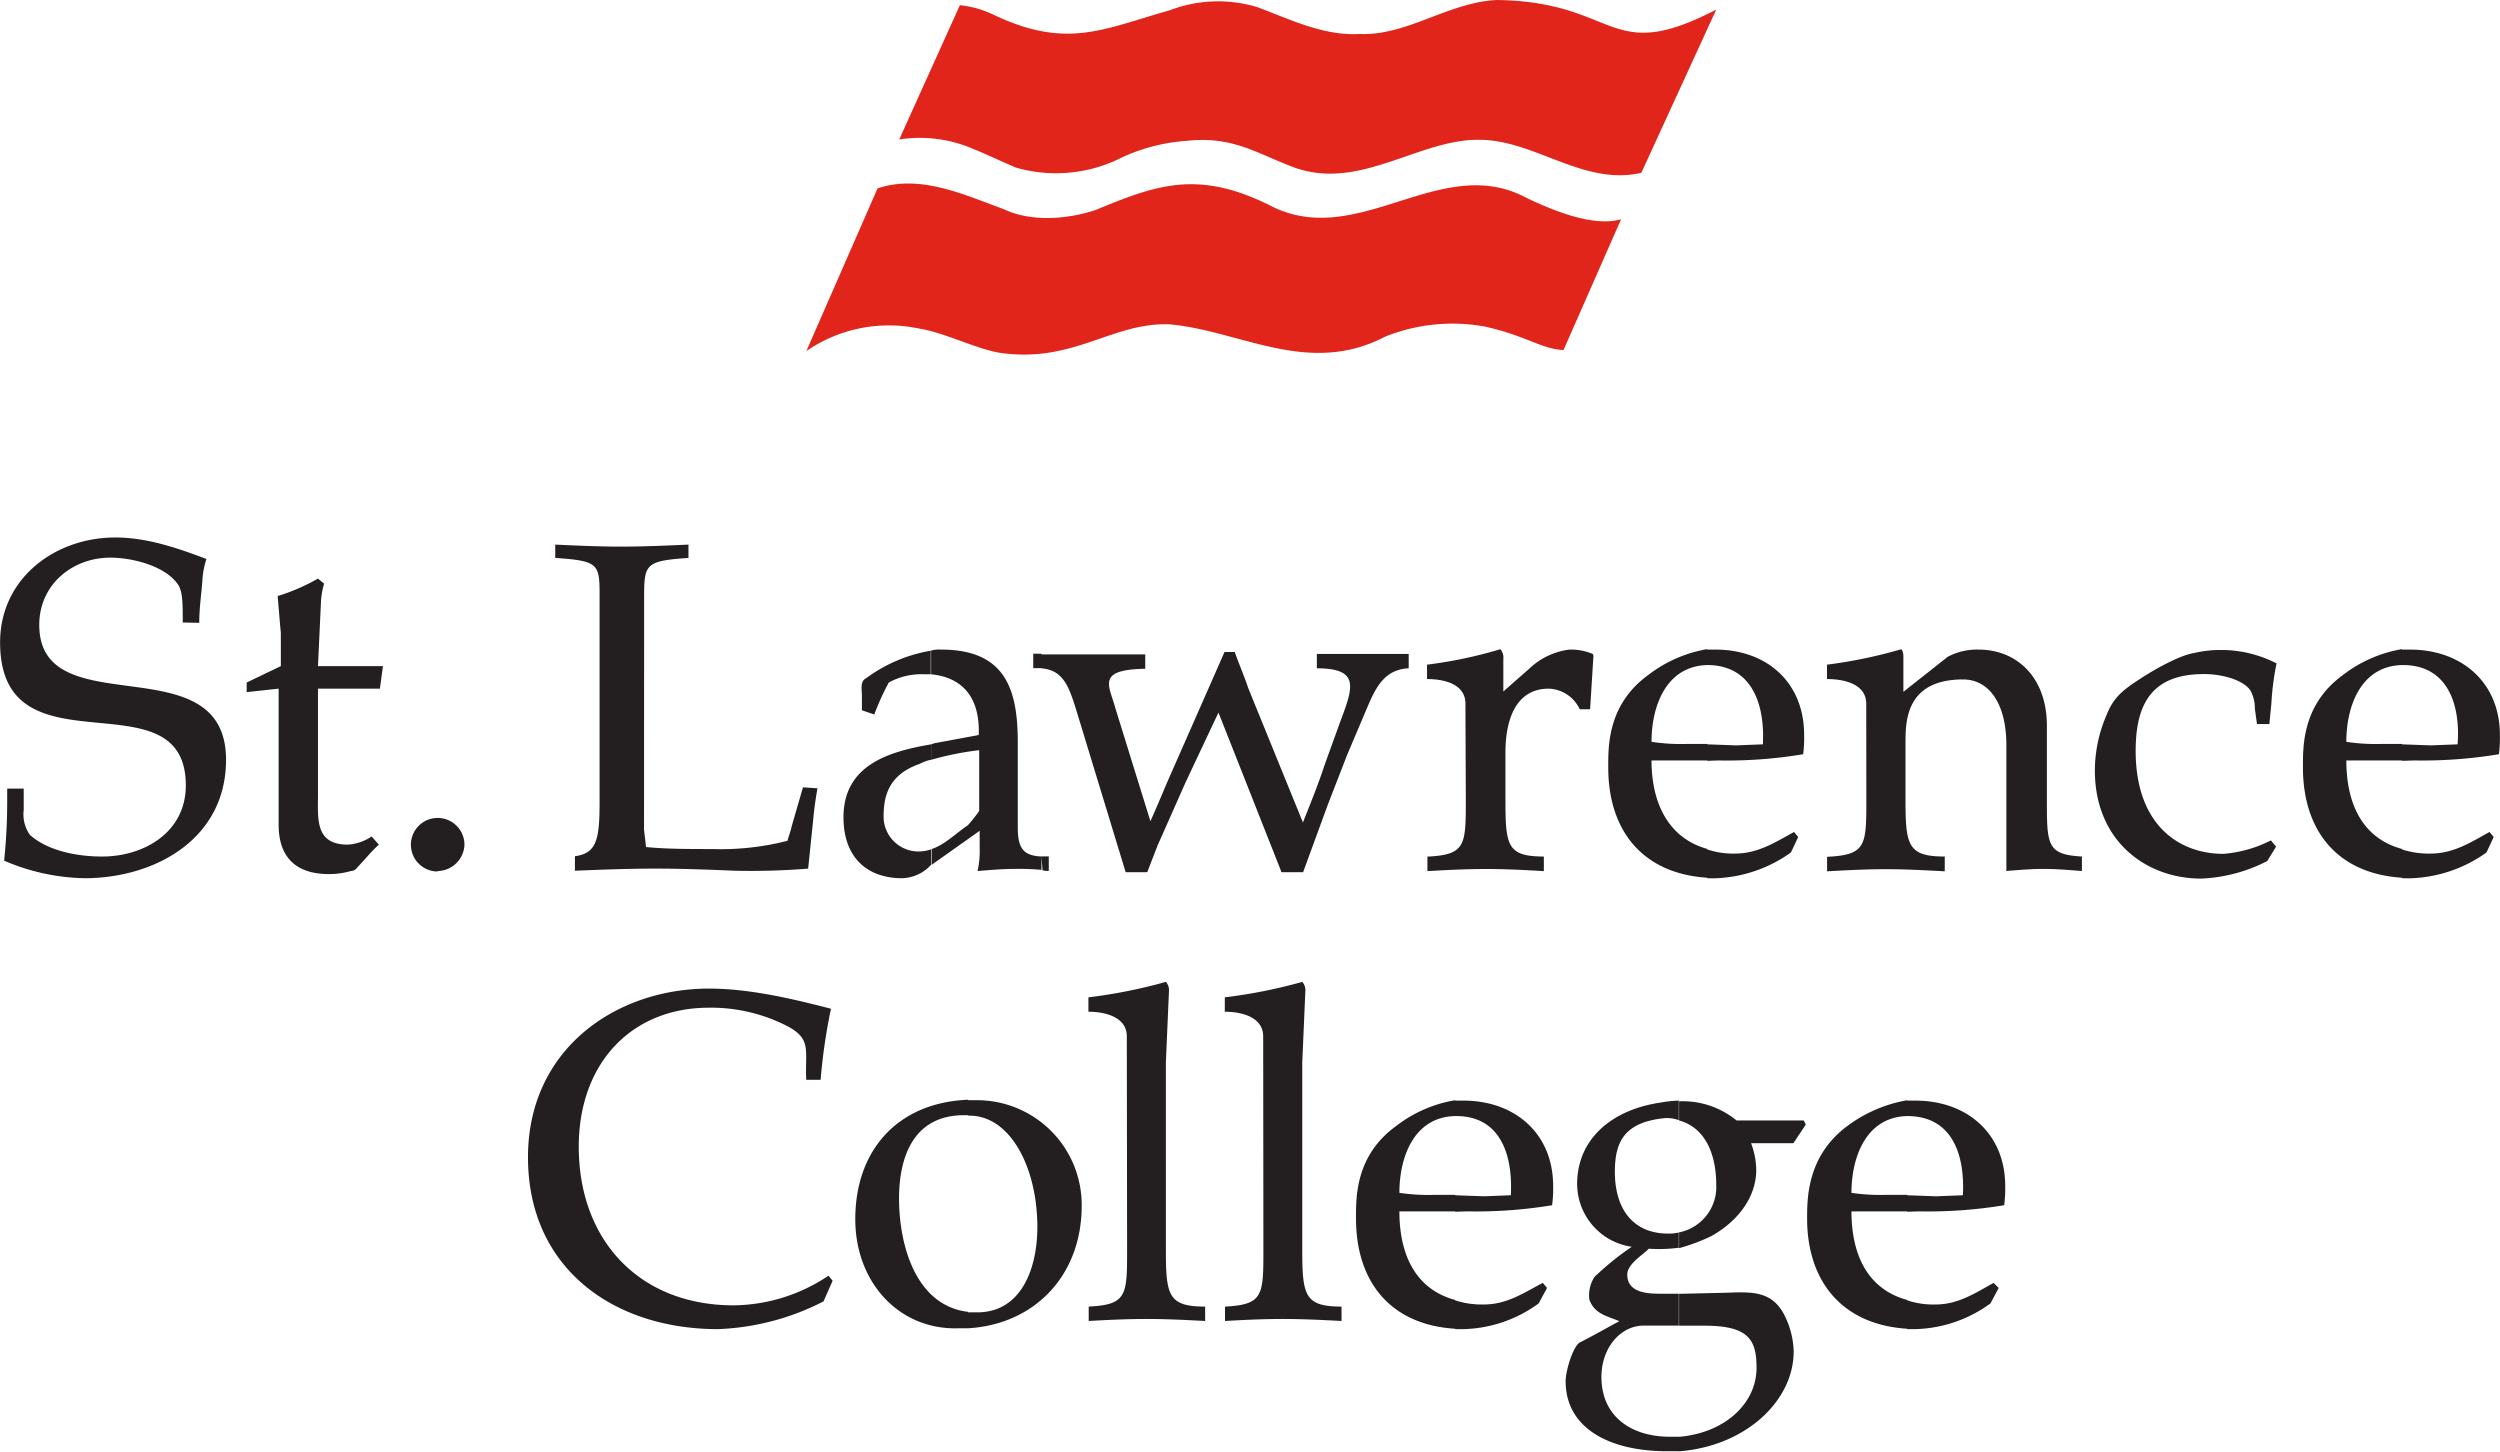 <?xml version="1.0" encoding="UTF-8"?> <svg xmlns="http://www.w3.org/2000/svg" xmlns:xlink="http://www.w3.org/1999/xlink" viewBox="0 0 260.47 151.25"> <defs> <style>.cls-1{fill:none;}.cls-2{clip-path:url(#clip-path);}.cls-3{fill:#231f20;}.cls-4{fill:#e1251b;fill-rule:evenodd;}</style> <clipPath id="clip-path" transform="translate(0.01 0)"> <rect class="cls-1" width="260.47" height="151.25"></rect> </clipPath> </defs> <g id="Layer_2" data-name="Layer 2"> <g id="Layer_1-2" data-name="Layer 1"> <g class="cls-2"> <path class="cls-3" d="M198.7,138.48v-3a8.54,8.54,0,0,0,3,.43c2.27,0,4.09-1.18,6-2.25l.53.53-.86,1.61a13.8,13.8,0,0,1-7.85,2.68Zm0-12.23v-1.72l3,.11,2.8-.11c.21-4.07-1-8.25-5.81-8.25v-1.61h.86c5.38,0,9.36,3.43,9.36,8.9a12.69,12.69,0,0,1-.11,2,48.56,48.56,0,0,1-8.82.64Zm0-11.58v1.61c-4.3.1-5.81,4.29-5.81,8a20.83,20.83,0,0,0,3.66.21h2.15v1.72h-5.81c0,4.72,1.83,8.16,5.81,9.23v3c-6.77-.42-10.43-4.93-10.43-11.48,0-2.14,0-6.54,4.2-9.65a14.6,14.6,0,0,1,6.23-2.68m-23.77,36.58v-1.51c4.84-.42,8.07-3.53,8.07-7.18,0-3-.86-4.4-5.49-4.4h-2.58v-3.32l4.84-.11c2.91-.11,5.06-.22,6.35,2.79a8.79,8.79,0,0,1,.75,3.32c0,5.16-5,9.87-11.94,10.41m0-21.24V128.4a4.82,4.82,0,0,0,3.87-5c0-3-1.07-5.91-3.87-6.66v-2H175a8.86,8.86,0,0,1,5.92,2h7l.21.43-1.29,1.94h-4.41a8.1,8.1,0,0,1,.54,2.79c0,2.57-1.61,5.14-4.63,6.86a19.17,19.17,0,0,1-3.44,1.29m0-15.34v2a3.49,3.49,0,0,0-1.51-.21c-4.08.43-5.15,2.36-5.15,5.58,0,4.29,2.26,6.44,5.48,6.44a4.29,4.29,0,0,0,1.18-.11V130a15.49,15.49,0,0,1-3.12.1c-.64.65-2.25,1.61-2.25,2.69,0,1.93,2.14,2,3.55,2h1.82v3.32h-3.65c-2.37,0-4.41,2.25-4.41,5.36,0,4.19,3.22,6.22,7.1,6.22h1v1.51h-1.29c-5.91,0-10.54-2.36-10.54-7.29,0-1,.65-3.33,1.4-4,1.51-.76,2.79-1.51,4.2-2.26-1.29-.54-2.59-.74-3.13-2.25a3.5,3.5,0,0,1,.54-2.36A29.25,29.25,0,0,1,170,129.9a6.63,6.63,0,0,1-5.69-6.54c0-4.72,3.65-7.73,8.6-8.47a13,13,0,0,1,2-.22M151.6,138.48v-3a8.89,8.89,0,0,0,3,.43c2.37,0,4.1-1.18,6.13-2.25l.44.53-.87,1.61a13.79,13.79,0,0,1-7.84,2.68Zm0-12.23v-1.72l3,.11,2.8-.11c.22-4.07-1-8.25-5.7-8.25h-.1v-1.61h.86c5.37,0,9.35,3.43,9.35,8.9a12.69,12.69,0,0,1-.11,2,48.39,48.39,0,0,1-8.81.64Zm0-11.58v1.61c-4.31.1-5.81,4.29-5.81,8a20.72,20.72,0,0,0,3.65.21h2.16v1.72h-5.81c0,4.72,1.83,8.16,5.81,9.23v3c-6.78-.42-10.33-4.93-10.33-11.48,0-2.14-.11-6.54,4.19-9.65a13.74,13.74,0,0,1,6.14-2.68m-50.77,23.81v-1.71h1c4.41,0,6.24-4.3,6.24-8.91,0-6.11-2.8-11.69-7.21-11.58v-1.61h.75a10.91,10.91,0,0,1,11.08,11c0,7.19-4.83,12.34-11.83,12.76m16.56-8.26c0,4.83,0,5.8-4,6v1.5c1.94-.11,4-.21,6-.21s4.08.1,6.13.21v-1.5c-3.87,0-4.09-1.18-4.09-6V110.7l.32-7.4a1.29,1.29,0,0,0-.32-1,53.6,53.6,0,0,1-8.07,1.61v1.5c1.73,0,4,.54,4,2.57Zm14.2,0c0,4.83,0,5.8-4,6v1.5c1.94-.11,4-.21,6-.21s4.09.1,6.14.21v-1.5c-3.87,0-4.09-1.18-4.09-6V110.7l.32-7.4a1.29,1.29,0,0,0-.32-1,53.6,53.6,0,0,1-8.07,1.61v1.5c1.72,0,4,.54,4,2.57Zm-30.76-15.55v1.61h-.43c-5.16,0-6.77,4.18-6.77,8.69,0,4.82,1.72,11.15,7.2,11.8v1.71h-1c-6.13.21-10.76-4.72-10.76-11.37,0-7.08,4.3-12.12,11.72-12.44M250.25,91.5v-3a9,9,0,0,0,3,.43c2.36,0,4.19-1.18,6.12-2.25l.43.53-.75,1.61a14.38,14.38,0,0,1-8,2.69Zm0-12.23V77.55l3,.11,2.79-.11c.32-4.08-1-8.26-5.7-8.26h-.11V67.68h.86c5.38,0,9.36,3.43,9.36,8.9a13.87,13.87,0,0,1-.1,2,48.62,48.62,0,0,1-8.83.65ZM86.74,133.44l-.43-.53A18,18,0,0,1,76.42,136c-9.79,0-16.13-6.76-16.13-16.52,0-8.8,5.59-14.49,13.55-14.49a17.37,17.37,0,0,1,8,1.83c2.79,1.39,2,2.57,2.15,5.68h1.5a58.93,58.93,0,0,1,1.08-7.4C82.33,104,78,103,73.84,103,64.16,103,55,109.3,55,120.57c0,11.58,8.92,17.91,19.79,17.91a26.15,26.15,0,0,0,11-2.89ZM250.25,67.68v1.61c-4.3.11-5.8,4.29-5.8,8a20.34,20.34,0,0,0,3.65.22h2.15v1.72h-5.8c0,4.71,1.82,8.15,5.8,9.22v3c-6.78-.43-10.32-4.94-10.32-11.48,0-2.15-.11-6.55,4.19-9.66a13.87,13.87,0,0,1,6.13-2.68M177.87,91.5v-3a8.32,8.32,0,0,0,2.91.43c2.36,0,4.19-1.18,6.13-2.25l.43.53-.76,1.61a14.35,14.35,0,0,1-8,2.69Zm0-12.23V77.55l3,.11,2.79-.11c.22-4.08-1.08-8.26-5.81-8.26V67.68h.86c5.38,0,9.25,3.43,9.25,8.9a13.87,13.87,0,0,1-.1,2,47.9,47.9,0,0,1-8.83.65Zm16.57,4c0,4.83,0,5.8-4.09,6v1.51c2-.11,4.09-.22,6.13-.22s4.09.11,6.13.22V89.24c-3.87,0-4.09-1.18-4.09-6V77.44c0-2.25,0-6.65,6-6.65,2.68,0,4.51,2.47,4.51,6.87V90.75c1.29-.11,2.58-.22,3.87-.22s2.58.11,4,.22V89.24c-3.65-.21-3.65-1.18-3.65-6V75.62c0-5.15-3.23-7.94-7.1-7.94a6.5,6.5,0,0,0-3.23.75l-4.62,3.65V68.64c0-.42,0-.75-.22-1a49.65,49.65,0,0,1-7.74,1.61v1.5c1.83,0,4.09.53,4.09,2.57Zm42.69,4.94-.54-.65a13.17,13.17,0,0,1-4.94,1.4c-4.74,0-9.15-3.11-9.15-10.73,0-4.93,1.72-8,7.1-8,2.16,0,4.52.75,5,2a3.94,3.94,0,0,1,.32,1.6l.22,1.61h1.29l.21-2.14a28.3,28.3,0,0,1,.54-4.18,12.59,12.59,0,0,0-5.92-1.4,11.75,11.75,0,0,0-2.68.32c-1.51.22-4.31,1.82-5.6,2.68-1.82,1.18-2.8,1.93-3.55,3.87a14.58,14.58,0,0,0-1.18,5.68c0,7.29,5.27,11.27,11.08,11.27a16.51,16.51,0,0,0,6.88-1.83ZM177.87,67.68v1.61c-4.3.11-5.81,4.29-5.81,8a20.5,20.5,0,0,0,3.66.22h2.15v1.72h-5.81c0,4.71,1.95,8.15,5.81,9.22v3c-6.77-.43-10.32-4.94-10.32-11.48,0-2.15-.11-6.55,4.19-9.66a13.87,13.87,0,0,1,6.13-2.68m-69.37,23v-1.4h.76v1.51a1.83,1.83,0,0,1-.76-.11m0-21c2.37.21,2.9,2,3.77,4.83l5,16.41h2.25l1.08-2.79,2.9-6.54.86-1.83,2.58-5.47,6.57,16.63h2.25l2.59-7.08,2-5.15,2-4.72c.86-2,1.73-4.18,4.41-4.29v-1.5h-9.57v1.5c4.52,0,3.77,2,2.47,5.47L138,79.69c-.65,2-1.5,4.08-2.26,6l-5.7-14c-.42-1.29-1-2.57-1.4-3.76h-1.07l-6,13.63c-.54,1.28-1.08,2.57-1.72,4l-3.66-11.8c-.64-2.37-2-4,3.12-4.08v-1.5H108.5Zm44.21,13.62c0,4.83,0,5.8-4,6v1.51c1.93-.11,4-.22,6.13-.22s4.08.11,6,.22V89.24c-3.87,0-4-1.18-4-6V78.41c0-3.44,1.08-6.66,4.52-6.66a3.7,3.7,0,0,1,3.22,2.15h1.08l.32-5.15c0-.21.11-.53-.1-.64a5.89,5.89,0,0,0-2.38-.43,7.37,7.37,0,0,0-4.19,2l-2.69,2.36V68.64a1.32,1.32,0,0,0-.31-1,46.39,46.39,0,0,1-7.64,1.61v1.5c1.82,0,4,.53,4,2.57ZM108.5,69.61h-.86v-1.5h.86Zm0,19.63c-1.71-.1-2.47-.64-2.47-3V77.33c0-5.68-1.4-9.65-8-9.65a3.2,3.2,0,0,0-1.07.11v2.46c3.54.33,5.15,2.69,5,6.33l-4.63.86-.32.11v1.61a31.46,31.46,0,0,1,5-1v6.33a14.46,14.46,0,0,1-1.19,1.5c-1.29.86-2.36,2-3.76,2.47V90.1l5-3.54v1.82a9.45,9.45,0,0,1-.22,2.37c1.4-.11,2.58-.22,3.87-.22a25.47,25.47,0,0,1,2.9.11ZM20.75,64.89c0-1.5.21-2.9.32-4.29a8.51,8.51,0,0,1,.43-2.36C18.38,57.06,15.26,56,12,56,5.69,56,0,60.28,0,66.93,0,81.09,19.35,70,19.35,81.84c0,4.83-4.3,7.4-8.72,7.4-2.47,0-5.58-.53-7.52-2.25a3.68,3.68,0,0,1-.65-2.58V82.16H.74v1.4a59.54,59.54,0,0,1-.32,6.11A22.09,22.09,0,0,0,8.81,91.5c7.2,0,14.73-4,14.73-12.34,0-12.23-19.46-3.43-19.46-14.06,0-4.18,3.44-7,7.41-7,2.26,0,5.82.86,7.11,2.9.43.75.43,2,.43,3.86ZM97,67.79v2.46h-.75a7.1,7.1,0,0,0-3.66.86,26.73,26.73,0,0,0-1.51,3.33L89.79,74v-1.5c0-.65-.21-1.51.43-1.83A15.75,15.75,0,0,1,97,67.79m0,9.76v1.61a3.9,3.9,0,0,0-1.19.43c-3.44,1.18-3.76,3.64-3.76,5.57a3.63,3.63,0,0,0,3.76,3.55A3.82,3.82,0,0,0,97,88.49V90.1l-.33.33A4.26,4.26,0,0,1,94,91.5c-3.87,0-6.13-2.36-6.13-6.34,0-5.47,4.74-6.86,9.15-7.61m-68-5.8V85.91c0,3.23,1.61,5.16,5.27,5.16a8.39,8.39,0,0,0,2.26-.32.79.79,0,0,0,.53-.22l1.08-1.18A16.2,16.2,0,0,1,39.46,88l-.75-.85a5,5,0,0,1-2.48.85c-3.44,0-3.11-2.68-3.11-5.25v-11h6.45l.32-2.35H33.12l.32-6.87a8.08,8.08,0,0,1,.32-1.72l-.64-.53a20.39,20.39,0,0,1-4.2,1.82c.11,1.29.21,2.57.33,3.86V69.4l-3.56,1.71v1Zm16.56,19A2.84,2.84,0,0,0,48.38,88a2.79,2.79,0,1,0-2.79,2.8M67.1,62.53c0-3.75,0-4.08,4.62-4.4V56.74c-2.26.1-4.62.21-7,.21s-4.73-.11-6.88-.21v1.39c4.73.32,4.62.65,4.62,4.4v21c0,4-.32,5.36-2.57,5.68v1.51c2.79-.11,5.48-.22,8.38-.22s5.6.11,8.28.22a74.5,74.5,0,0,0,7.64-.22l.53-5.15c.11-1.29.33-2.58.44-3.22l-1.51-.1-1.18,4.07c-.11.54-.33,1.07-.43,1.5a28,28,0,0,1-7.85.86c-2.37,0-4.84,0-6.89-.21l-.21-1.83Z" transform="translate(0.01 0)"></path> <path class="cls-4" d="M156,0c12.69.21,11.5,6.86,22.8,1L171,18c-5.91,1.4-11-3.32-16.66-3.43-6.35-.22-12.59,5.36-19.48,2.89-4-1.5-6.45-3.32-11.28-2.78a19.06,19.06,0,0,0-6.67,1.71,15.14,15.14,0,0,1-11.08,1.07c-1-.42-3.55-1.6-4.41-1.93a14,14,0,0,0-7.74-1L100,.54a10.71,10.71,0,0,1,3.66,1.07C111.23,5.15,115,3,121.87,1.07A14.06,14.06,0,0,1,131,.75c3.44,1.28,6.88,3,10.65,2.79C146.61,3.75,150.91.21,156,0" transform="translate(0.01 0)"></path> <path class="cls-4" d="M132,21.24c9.25,5.15,17.95-5.47,27-.64,2.69,1.29,7,3.1,9.89,2.24l-6,13.63c-2.36-.11-3.87-1.5-8.27-2.46a18.85,18.85,0,0,0-10.33,1.07c-8,4.18-15.06-.64-22.48-1.29-5.92-.21-9.9,4-17.42,3-2.48-.32-5.92-2.14-8.71-2.57A15.16,15.16,0,0,0,84,36.58l7.42-16.95c4.41-1.5,9,.65,13.12,2.15,2.91,1.39,6.67,1.06,9.57.11,6.24-2.58,10.54-4.19,17.86-.65" transform="translate(0.01 0)"></path> </g> </g> </g> </svg> 